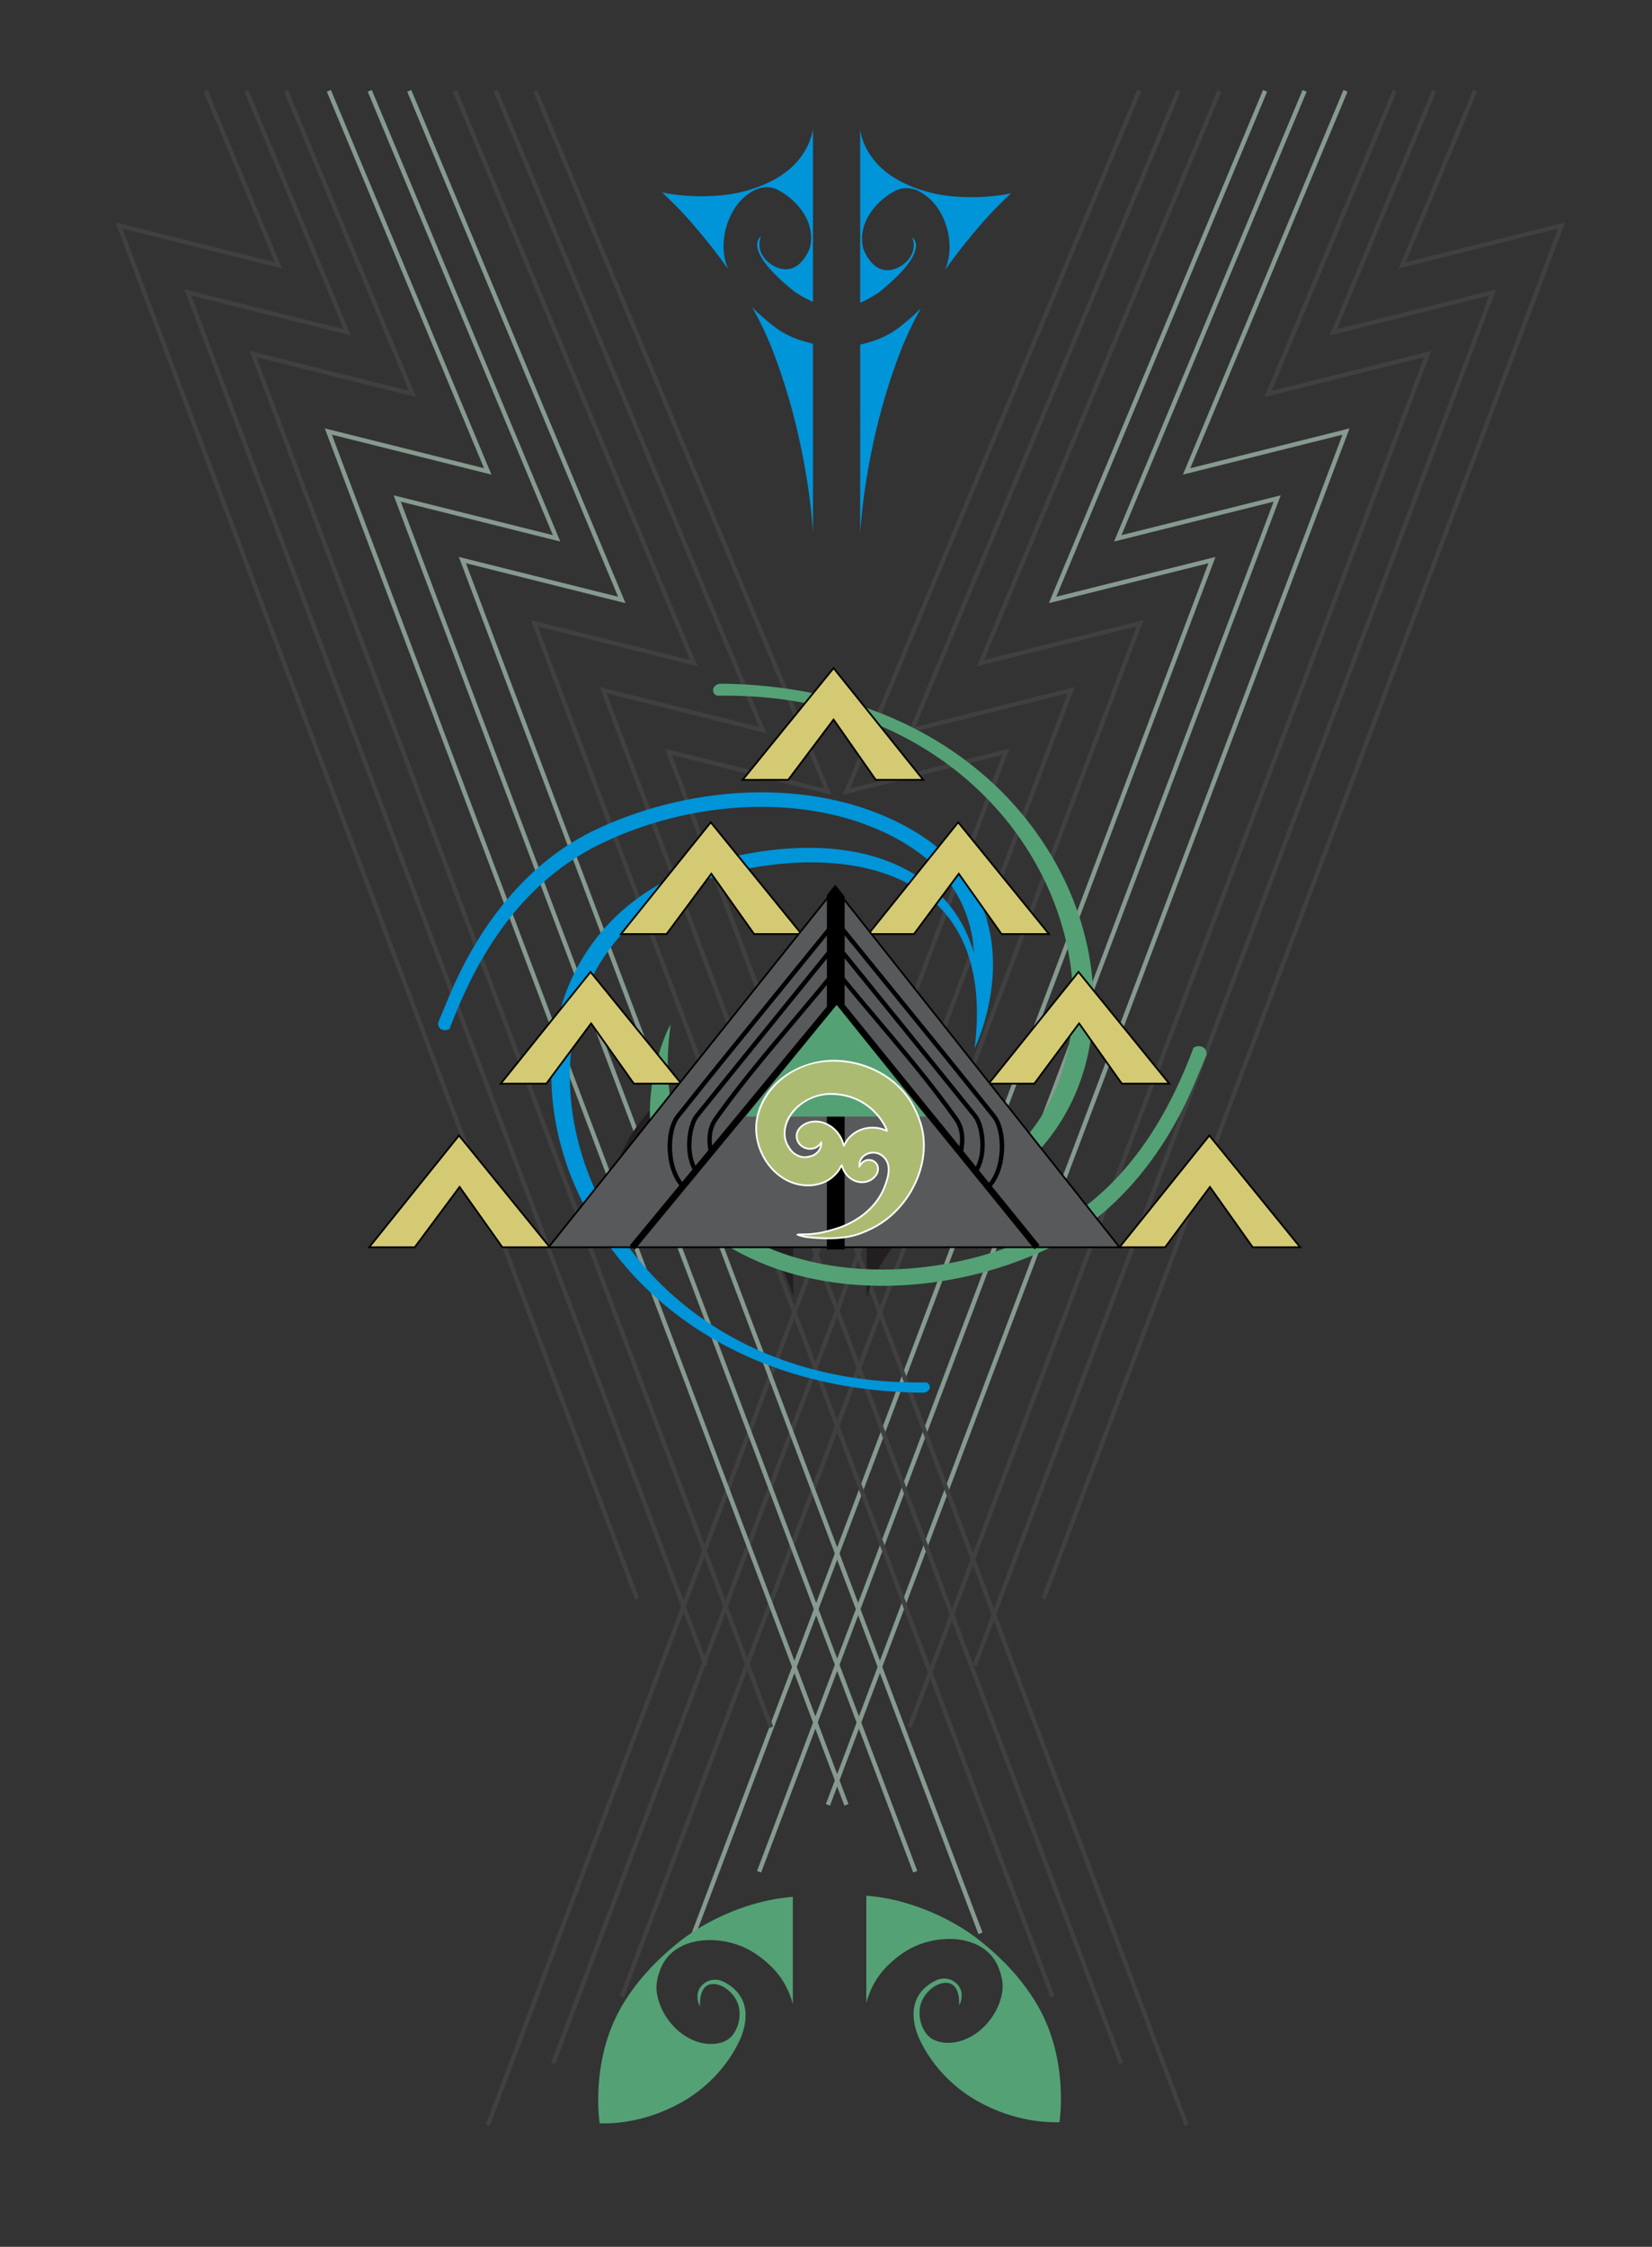 <?xml version="1.0" encoding="UTF-8"?>
<svg id="Layer_1" xmlns="http://www.w3.org/2000/svg" version="1.1" viewBox="0 0 372.5 506.562">
  <rect x="0" y="0" width="372.5" height="506.562" fill="#333333" stroke="none"/>
  <!-- Generator: Adobe Illustrator 29.6.1, SVG Export Plug-In . SVG Version: 2.1.1 Build 9)  -->
  <polygon points="156.92 436.066 155.994 435.716 272.48 126.986 236.496 135.982 284.801 20.288 285.715 20.669 238.17 134.543 274.075 125.566 273.741 126.451 156.92 436.066" fill="#869a8f"/>
  <polygon points="171.625 422.179 170.698 421.829 287.185 113.099 251.2 122.095 293.707 20.288 294.621 20.669 252.875 120.655 288.779 111.679 288.445 112.563 171.625 422.179" fill="#869a8f"/>
  <polygon points="187.146 407.086 186.22 406.736 302.706 98.006 266.722 107.002 302.927 20.288 303.841 20.669 268.396 105.563 304.301 96.586 303.967 97.471 187.146 407.086" fill="#869a8f"/>
  <polygon points="110.463 479.282 109.537 478.932 226.023 170.202 190.039 179.198 256.388 20.288 257.302 20.669 191.713 177.759 227.618 168.782 227.284 169.667 110.463 479.282" fill="#404041"/>
  <polygon points="125.168 465.395 124.241 465.045 240.728 156.314 204.743 165.311 265.294 20.288 266.208 20.669 206.418 163.871 242.322 154.895 241.988 155.779 125.168 465.395" fill="#404041"/>
  <polygon points="140.69 450.302 139.763 449.952 256.249 141.222 220.265 150.218 274.514 20.288 275.428 20.669 221.939 148.779 257.844 139.802 257.51 140.687 140.69 450.302" fill="#404041"/>
  <polygon points="205.539 389.609 204.612 389.259 321.098 80.529 285.114 89.525 314.022 20.288 314.936 20.669 286.789 88.086 322.693 79.109 322.359 79.994 205.539 389.609" fill="#404041"/>
  <polygon points="220.243 375.721 219.316 375.372 335.803 66.642 299.818 75.638 322.929 20.288 323.843 20.669 301.493 74.198 337.397 65.222 337.063 66.106 220.243 375.721" fill="#404041"/>
  <polygon points="235.765 360.629 234.838 360.279 351.324 51.549 315.34 60.545 332.148 20.288 333.062 20.669 317.015 59.106 352.919 50.129 352.585 51.014 235.765 360.629" fill="#404041"/>
  <polygon points="220.619 436.066 103.465 125.566 139.369 134.543 91.824 20.669 92.738 20.288 141.044 135.982 105.06 126.986 221.545 435.716 220.619 436.066" fill="#869a8f"/>
  <polygon points="205.914 422.179 88.76 111.679 124.665 120.655 82.918 20.669 83.832 20.288 126.339 122.095 90.355 113.099 206.841 421.829 205.914 422.179" fill="#869a8f"/>
  <polygon points="190.393 407.086 73.239 96.586 109.143 105.563 73.698 20.669 74.612 20.288 110.818 107.002 74.833 98.006 191.319 406.736 190.393 407.086" fill="#869a8f"/>
  <polygon points="267.076 479.282 149.922 168.782 185.826 177.759 120.237 20.669 121.151 20.288 187.501 179.198 151.517 170.202 268.002 478.932 267.076 479.282" fill="#404041"/>
  <polygon points="252.371 465.395 135.217 154.895 171.122 163.871 111.332 20.669 112.246 20.288 172.796 165.311 136.812 156.314 253.298 465.045 252.371 465.395" fill="#404041"/>
  <polygon points="236.85 450.302 119.695 139.802 155.6 148.779 102.111 20.669 103.025 20.288 157.275 150.218 121.29 141.222 237.776 449.952 236.85 450.302" fill="#404041"/>
  <polygon points="173.42 389.609 56.266 79.109 92.17 88.086 64.022 20.669 64.937 20.288 93.845 89.525 57.861 80.529 174.347 389.259 173.42 389.609" fill="#404041"/>
  <polygon points="158.715 375.721 41.561 65.222 77.466 74.198 55.116 20.669 56.03 20.288 79.141 75.638 43.156 66.642 159.642 375.372 158.715 375.721" fill="#404041"/>
  <polygon points="143.194 360.629 26.04 50.129 61.944 59.106 45.896 20.669 46.81 20.288 63.619 60.545 27.634 51.549 144.121 360.279 143.194 360.629" fill="#404041"/>
  <path d="M195.435,217.242c2.629,1.239,4.642,2.868,4.642,2.868,9.401,8.36,4.99,9.345,4.99,9.345,1.796-2.263-1.076-4.397-1.076-4.397-4.987-3.76-8.389.873-8.389.873-.079.136-.102.274-.168.411v-9.1Z" fill="#231f20"/>
  <path d="M195.435,217.242c2.629,1.239,4.642,2.868,4.642,2.868,9.401,8.36,4.99,9.345,4.99,9.345,1.796-2.263-1.076-4.397-1.076-4.397-4.987-3.76-8.389.873-8.389.873-.079.136-.102.274-.168.411v-9.1Z" fill="#231f20"/>
  <path d="M195.435,217.242c2.629,1.239,4.642,2.868,4.642,2.868,9.401,8.36,4.99,9.345,4.99,9.345,1.796-2.263-1.076-4.397-1.076-4.397-4.987-3.76-8.389.873-8.389.873-.079.136-.102.274-.168.411v-9.1Z" fill="#231f20"/>
  <path d="M195.435,217.242c2.629,1.239,4.642,2.868,4.642,2.868,9.401,8.36,4.99,9.345,4.99,9.345,1.796-2.263-1.076-4.397-1.076-4.397-4.987-3.76-8.389.873-8.389.873-.079.136-.102.274-.168.411v-9.1Z" fill="#231f20"/>
  <path d="M232.181,256.489c1.546,2.643,2.828,5.404,3.883,8.205-5.075.353-10.471,1.399-16.194,3.402-5.298,1.846-10.257,5.09-14.295,8.697-1.638,1.471-3.247,3.078-4.6,4.841-2.361,3.062-4.482,6.91-5.544,11.016l.004-62.162c.822,1.971,2.6,3.797,4.565,5.078,2.175,1.421,4.544,1.279,6.626.559-7.441,4.838-11.027,14.406-5.367,22.753,1.197,1.764,3.02,4.031,4.96,5.357,6.729,4.611,16.237,5.02,20.987.149,2.004-2.057,3.114-5.123,2.086-8.054-.973-2.785-3.469-5.859-6.564-7.506-3.159-1.684-7.684-1.433-9.504.863-2.162,2.737,1.016,6.038,3.926,8.153-.318-.233-1.208-.42-1.611-.629-1.164-.605-2.199-1.376-2.89-2.363-1.909-2.754-1.587-6.432,1.385-7.736,8.087-3.545,14.661,3.416,18.147,9.379" fill="#231f20"/>
  <path d="M178.861,226.08c-.064-.136-.088-.275-.167-.411,0,0-3.402-4.631-8.389-.873,0,0-2.871,2.136-1.076,4.397,0,0-4.411-.985,4.99-9.345,0,0,2.014-1.627,4.642-2.867v9.099Z" fill="#231f20"/>
  <path d="M178.861,226.08c-.064-.136-.088-.275-.167-.411,0,0-3.402-4.631-8.389-.873,0,0-2.871,2.136-1.076,4.397,0,0-4.411-.985,4.99-9.345,0,0,2.014-1.627,4.642-2.867v9.099Z" fill="#231f20"/>
  <path d="M178.861,226.08c-.064-.136-.088-.275-.167-.411,0,0-3.402-4.631-8.389-.873,0,0-2.871,2.136-1.076,4.397,0,0-4.411-.985,4.99-9.345,0,0,2.014-1.627,4.642-2.867v9.099Z" fill="#231f20"/>
  <path d="M178.861,226.08c-.064-.136-.088-.275-.167-.411,0,0-3.402-4.631-8.389-.873,0,0-2.871,2.136-1.076,4.397,0,0-4.411-.985,4.99-9.345,0,0,2.014-1.627,4.642-2.867v9.099Z" fill="#231f20"/>
  <path d="M160.263,246.849c2.971,1.306,3.292,4.982,1.383,7.737-.691.986-1.727,1.757-2.89,2.364-.403.21-1.293.395-1.61.629,2.909-2.115,6.087-5.417,3.924-8.154-1.819-2.296-6.344-2.546-9.503-.863-3.095,1.649-5.591,4.722-6.564,7.506-1.028,2.931.082,5.997,2.086,8.054,4.751,4.871,14.259,4.461,20.988-.148,1.939-1.326,3.763-3.592,4.959-5.358,5.662-8.345,2.076-17.913-5.366-22.752,2.082.721,4.451.862,6.624-.558,1.966-1.28,3.744-3.106,4.566-5.078l.003,62.163c-1.061-4.107-3.181-7.955-5.543-11.017-1.353-1.761-2.962-3.37-4.601-4.841-4.035-3.608-8.997-6.851-14.293-8.696-5.723-2.005-11.119-3.05-16.195-3.402,1.055-2.802,2.338-5.563,3.883-8.206,3.486-5.963,10.059-12.924,18.148-9.379" fill="#231f20"/>
  <path d="M100.861,225.611c6.811-16.82,18.158-31.488,33.878-38.761,11.333-5.257,23.711-8.013,35.644-8.202,10.371-.16,20.4,1.615,29.122,5.375,37.813,16.288,20.452,51.942,20.26,52.312,5.061-40.255-27.878-45.806-53.907-39.945-64.528,14.545-42.447,116.61,42.827,115.287,1.049-.052,1.673,1.904-.382,2.32-91.228-.692-111.898-105.343-43.386-120.77,19.188-4.325,35.329-1.853,45.439,6.961,4.55,3.967,7.676,9.05,9.278,14.808-.723-12.689-8.057-22.116-21.822-28.045-17.692-7.618-41.173-6.553-61.292,2.779-16.723,7.755-27.743,22.444-35.15,42.258-1.027.641-2.83.22-2.539-1.529l2.03-4.849Z" fill="#0094d9" fill-rule="evenodd"/>
  <path d="M269.793,242.724c-6.811,16.82-18.158,31.488-33.878,38.761-11.333,5.257-23.711,8.013-35.644,8.202-10.371.16-20.4-1.615-29.122-5.375-37.814-16.289-20.452-51.942-20.26-52.312-5.062,40.255,27.878,45.806,53.907,39.945,64.528-14.545,42.447-116.61-42.827-115.287-1.049.052-1.673-1.904.382-2.319,91.228.692,111.898,105.343,43.386,120.77-19.188,4.325-35.329,1.853-45.439-6.961-4.55-3.968-7.676-9.05-9.278-14.808.723,12.689,8.057,22.116,21.822,28.045,17.692,7.618,41.173,6.553,61.292-2.779,16.723-7.755,27.743-22.444,35.15-42.258,1.027-.641,2.831-.22,2.54,1.529l-2.03,4.849Z" fill="#54a175" fill-rule="evenodd"/>
  <path d="M198.999,289.895c-10.084,0-19.715-1.86-27.93-5.401-11.592-4.994-19.179-12.309-22.549-21.742-5.473-15.319,2.113-30.692,2.191-30.844l.511-.987-.139,1.103c-1.841,14.644,1.208,25.686,9.064,32.819,9.368,8.505,26.041,11.086,44.603,6.907,13.168-2.968,23.529-9.852,29.961-19.908,5.854-9.15,8.283-20.851,6.842-32.944-3.697-31.025-31.629-62.056-77.96-62.056-.541,0-1.078.004-1.624.013-.578.006-1.086-.448-1.166-1.083-.075-.596.275-1.38,1.506-1.629,23.758.176,44.468,7.424,59.934,20.956,13.441,11.761,22.17,28.005,23.948,44.566,2.963,27.602-12.899,49.44-40.413,55.636-19.253,4.339-35.452,1.852-45.612-7.005-4.033-3.518-7.051-8.04-8.799-13.162,1.29,11.695,8.532,20.458,21.552,26.067,17.638,7.596,41.062,6.532,61.13-2.776,15.704-7.282,27.168-21.069,35.048-42.148l.023-.063.057-.036c.663-.413,1.586-.416,2.195-.009.542.362.771.979.645,1.739l-2.042,4.891c-7.437,18.366-19.504,32.169-33.978,38.865-11.176,5.186-23.53,8.028-35.725,8.221-.425.006-.851.01-1.274.01ZM150.542,233.25c-1.622,3.842-6.201,16.625-1.648,29.368,3.332,9.325,10.845,16.562,22.333,21.511,8.508,3.669,18.553,5.53,29.041,5.359,12.139-.191,24.438-3.021,35.564-8.184,14.382-6.654,26.378-20.382,33.778-38.655v-.002s2.031-4.849,2.031-4.849c.088-.561-.076-1.025-.487-1.3-.462-.309-1.185-.312-1.709-.018-7.917,21.144-19.441,34.982-35.228,42.303-20.167,9.354-43.716,10.418-61.454,2.781-13.832-5.958-21.214-15.451-21.941-28.216l-.105-1.838.494,1.774c1.603,5.764,4.791,10.852,9.217,14.712,10.063,8.772,26.137,11.229,45.265,6.917,14.08-3.17,25.236-10.388,32.264-20.874,6.407-9.561,9.192-21.753,7.842-34.333-1.768-16.463-10.448-32.613-23.815-44.31-15.393-13.469-36.014-20.683-59.635-20.862-.923.19-1.207.739-1.15,1.187.047.378.352.748.76.736.545-.009,1.09-.013,1.631-.013,46.573,0,74.641,31.204,78.359,62.405,3.167,26.575-11.4,47.491-37.11,53.286-18.687,4.207-35.493,1.59-44.956-7-7.727-7.016-10.867-17.739-9.341-31.886Z" fill="#54a175"/>
  <path d="M252.436,281.199l20.252-25.197,20.472,25.188h-10.7l-9.639-13.59-10.098,13.59-10.286.009ZM222.93,244.326l20.252-25.197,20.472,25.188h-10.701l-9.639-13.59-10.098,13.59-10.286.009ZM112.904,244.326l20.252-25.197,20.472,25.188h-10.7l-9.639-13.59-10.098,13.59-10.286.009ZM167.445,175.827l20.511-25.197,20.212,25.188h-10.701l-9.512-13.59-10.225,13.59-10.286.009ZM195.804,210.592l20.252-25.197,20.472,25.188h-10.701l-9.639-13.59-10.098,13.59-10.286.009ZM140.012,210.592l20.252-25.197,20.472,25.188h-10.701l-9.639-13.59-10.098,13.59-10.286.009ZM83.245,281.199l20.252-25.197,20.472,25.188h-10.701l-9.639-13.59-10.098,13.59-10.286.009Z" fill="#d5ca74" fill-rule="evenodd"/>
  <path d="M252.023,281.397l20.665-25.71.155.19,20.734,25.512h-11.219l-9.541-13.451-9.994,13.451-10.799.009ZM272.689,256.316l-19.839,24.684,9.773-.009,10.201-13.729,9.738,13.729h10.181l-20.054-24.675ZM82.832,281.397l20.665-25.71.155.19,20.734,25.512h-11.22l-9.541-13.451-9.994,13.451-10.799.009ZM103.498,256.316l-19.839,24.684,9.773-.009,10.201-13.729,9.738,13.729h10.182l-20.054-24.675ZM222.517,244.524l20.665-25.71.155.19,20.735,25.512h-11.22l-9.541-13.451-9.995,13.451-10.799.009ZM243.183,219.444l-19.839,24.684,9.773-.009,10.202-13.729,9.738,13.729h10.182l-20.055-24.675ZM112.49,244.524l20.665-25.71.155.19,20.734,25.512h-11.219l-9.541-13.451-9.995,13.451-10.799.009ZM133.157,219.444l-19.839,24.684,9.773-.009,10.202-13.729,9.738,13.729h10.181l-20.054-24.675ZM195.39,210.79l20.665-25.71.155.19,20.734,25.512h-11.22l-9.541-13.451-9.994,13.451-10.8.009ZM216.057,185.709l-19.84,24.684,9.773-.009,10.201-13.729,9.738,13.729h10.182l-20.054-24.675ZM139.599,210.79l20.665-25.71.155.19,20.735,25.512h-11.22l-9.541-13.451-9.994,13.451-10.8.009ZM160.265,185.709l-19.839,24.684,9.773-.009,10.201-13.729,9.738,13.729h10.182l-20.055-24.675ZM167.028,176.026l20.93-25.71,20.625,25.702h-11.217l-9.415-13.452-10.12,13.452-10.803.009ZM187.956,150.945l-20.094,24.684,9.771-.009,10.33-13.73,9.609,13.73h10.185l-19.8-24.675Z"/>
  <polygon points="252.436 281.199 188.333 200.255 123.705 281.19 252.436 281.199" fill="#58595b" fill-rule="evenodd"/>
  <path d="M252.846,281.397l-129.552-.009,65.039-81.451.155.195,64.358,81.265ZM124.117,280.992l127.909.009-63.694-80.427-64.215,80.418Z"/>
  <polygon points="189.964 202.316 188.333 200.255 186.943 201.995 186.943 281.194 189.964 281.194 189.964 202.316" fill-rule="evenodd"/>
  <path d="M190.459,281.689h-4.011v-79.868l1.886-2.362,2.125,2.684v79.546ZM187.438,280.699h2.031v-78.211l-1.138-1.437-.893,1.117v78.531Z"/>
  <polygon points="143.163 281.72 142.018 280.774 188.645 224.294 234.409 280.726 233.255 281.661 188.635 226.641 143.163 281.72"/>
  <polygon points="168.141 251.754 188.652 226.557 208.865 251.745 168.141 251.754" fill="#54a175" fill-rule="evenodd"/>
  <path d="M187.302,246.629c4.856.011,9.262,2.333,11.821,6.496.224.365.82,1.369.846,1.817-.212-.042-.918-.383-1.429-.503-2.082-.487-4.198-.134-5.871,1.018-.725.498-1.474,1.245-1.904,1.98l-.443.829c-.137-.126-.131-.268-.198-.49-.808-2.669-3.301-4.943-6.271-4.934-2.53.008-4.942,1.927-4.026,4.297.808,2.091,3.741,2.535,5.102.786l.227-.27c.101,1.186-.677,2.25-1.664,2.764-.508.265-1.168.387-1.773.461-.728.089-1.311-.124-1.86-.363-1.075-.468-1.692-1.27-2.246-2.262-.595-1.065-.83-2.334-.612-3.761.709-4.647,5.889-7.876,10.302-7.866ZM179.866,278.366c.17-.138,2.098-.018,2.907-.127.464-.062.893-.095,1.342-.152,1.698-.213,4.527-1.036,5.984-1.628,4.102-1.666,7.727-4.677,9.353-8.852.825-2.119,1.737-5.074-.341-6.896-.521-.456-1.295-.859-2.226-.849-1.502.015-3.243,1.067-3.08,3.042l.164-.205c1.39-2.312,4.733-.955,3.878,1.619-.213.642-.783,1.211-1.275,1.566-.54.39-1.298.651-2.13.666-2.057.036-3.813-1.462-4.446-3.297-.052-.151-.078-.423-.203-.512-.157.081-.054.039-.244.384-.087.158-.15.25-.233.388-.174.287-.32.476-.516.73-.316.411-.81.892-1.247,1.246-2.158,1.747-5.222,2.138-7.902,1.454-6.419-1.638-10.396-9.058-8.807-15.424,2.081-8.333,10.521-12.649,17.881-12.364,7.36.285,13.631,4.174,16.808,9.481,1.759,3.239,2.801,5.932,2.785,9.747-.023,5.193-2.332,10.389-5.855,14.157-2.426,2.596-4.981,4.199-8.282,5.475-3.75,1.45-8.364,1.328-12.296.881-.383-.043-1.783-.367-2.022-.532Z" fill="#acbb72" fill-rule="evenodd"/>
  <path d="M186.733,279.393c-1.496,0-3.115-.1-4.867-.299-.346-.039-1.82-.364-2.112-.565l-.219-.15.207-.167c.128-.103.407-.117,1.45-.118.557,0,1.188-.001,1.555-.05.255-.035.5-.06.743-.085.199-.021.398-.042.6-.067,1.67-.209,4.468-1.019,5.935-1.615,4.473-1.817,7.755-4.921,9.243-8.741.922-2.368,1.609-5.013-.287-6.675-.342-.3-1.062-.8-2.062-.8-.011,0-.021,0-.032,0-.867.008-1.74.38-2.277.969-.321.352-.52.775-.589,1.244.81-1.042,2.035-1.139,2.891-.744.894.411,1.588,1.452,1.124,2.85-.272.822-1.033,1.438-1.347,1.665-.6.432-1.417.688-2.243.703-1.997.037-3.928-1.375-4.636-3.431-.016-.047-.031-.105-.045-.167,0,0,0-.002,0-.004-.012.022-.025.047-.04.074-.061.111-.111.191-.163.276l-.073.119c-.176.292-.327.487-.517.735-.317.412-.807.902-1.291,1.293-2.058,1.666-5.151,2.238-8.075,1.492-6.328-1.614-10.594-9.08-8.95-15.664.983-3.938,3.42-7.235,7.047-9.533,3.221-2.041,7.236-3.129,11.034-2.98,7.096.275,13.599,3.945,16.97,9.577,1.75,3.222,2.829,5.989,2.813,9.85-.022,5.014-2.23,10.356-5.908,14.292-2.354,2.519-4.853,4.171-8.355,5.524-2.06.796-4.544,1.192-7.522,1.192ZM180.892,278.49c.4.1.82.188,1.019.21,5.176.586,9.168.302,12.202-.869,3.443-1.331,5.898-2.954,8.209-5.426,3.611-3.864,5.78-9.106,5.801-14.023.016-3.792-1-6.411-2.761-9.652-3.299-5.511-9.678-9.107-16.642-9.378-9.511-.371-16.096,5.866-17.681,12.214-1.594,6.383,2.535,13.621,8.663,15.184,2.803.715,5.766.172,7.729-1.416.46-.374.926-.838,1.214-1.213.201-.261.338-.44.503-.712l.075-.123c.049-.08.096-.154.153-.259.07-.127.096-.196.112-.238.047-.125.09-.163.215-.227l.107-.056.099.071c.149.107.197.304.239.478.012.048.022.093.036.131.653,1.895,2.389,3.185,4.254,3.163.747-.013,1.482-.242,2.018-.628.589-.425,1.039-.974,1.203-1.468.414-1.246-.233-2.053-.913-2.365-.775-.357-1.923-.226-2.606.911l-.49.616-.041-.497c-.068-.828.177-1.573.709-2.157.618-.678,1.578-1.089,2.566-1.099h.036c1.128,0,1.938.562,2.323.898,2.361,2.07.983,5.606.395,7.117-1.527,3.922-4.888,7.106-9.463,8.964-1.49.605-4.334,1.428-6.035,1.641-.205.026-.406.047-.608.068-.24.025-.48.05-.732.084-.393.053-1.01.053-1.607.054-.095,0-.197,0-.301,0ZM181.386,261.098c-.627,0-1.153-.202-1.607-.399-1.194-.52-1.83-1.435-2.34-2.347-.64-1.146-.854-2.453-.635-3.888.734-4.811,6.005-8.034,10.477-8.034h.021c5.053.012,9.423,2.414,11.99,6.591.385.627.849,1.467.875,1.909l.015.255-.251-.049c-.106-.021-.274-.088-.507-.181-.287-.114-.645-.257-.929-.323-2.059-.481-4.089-.131-5.714.988-.748.514-1.455,1.249-1.845,1.917l-.561,1.048-.188-.174c-.145-.133-.18-.283-.214-.427-.011-.045-.022-.095-.039-.15-.722-2.384-3.035-4.793-6.063-4.793h-.018c-1.476.004-2.882.67-3.583,1.695-.485.709-.574,1.516-.259,2.332.356.92,1.18,1.56,2.206,1.711,1.009.151,1.964-.215,2.555-.975l.54-.642.041.477c.114,1.345-.807,2.455-1.77,2.957-.575.3-1.326.419-1.841.482-.122.015-.24.021-.355.021ZM187.276,246.827c-5.329,0-9.513,3.976-10.081,7.697-.205,1.345-.007,2.568.589,3.635.476.851,1.066,1.704,2.152,2.177.512.222,1.07.435,1.757.348.484-.059,1.187-.169,1.705-.44.709-.37,1.394-1.108,1.539-2.022-.68.752-1.705,1.109-2.778.949-1.169-.172-2.11-.905-2.518-1.96-.365-.943-.261-1.876.301-2.698.772-1.129,2.306-1.863,3.909-1.868h.018c2.845,0,5.553,2.132,6.443,5.075.01.033.019.064.026.094l.251-.469c.422-.722,1.174-1.504,1.966-2.049,1.693-1.167,3.892-1.548,6.029-1.047.313.073.686.222.986.341.04.016.08.032.119.047-.124-.334-.381-.829-.735-1.406-2.493-4.057-6.74-6.39-11.653-6.401h-.025Z" fill="#fff"/>
  <path d="M223.163,267.957l-.7-.701c3.853-3.847,3.607-12.328,1.276-15.263-7.499-9.443-15.243-18.95-22.732-28.144-3.814-4.682-7.628-9.364-11.428-14.059l.77-.623c3.799,4.693,7.612,9.375,11.426,14.056,7.491,9.196,15.237,18.706,22.74,28.153,2.821,3.553,2.666,12.569-1.352,16.58Z"/>
  <path d="M220.285,264.499l-.8-.584c2.606-3.569,1.519-10.104-.02-12.013-6.643-8.25-13.314-16.478-19.985-24.705-3.352-4.133-6.703-8.267-10.051-12.403l.77-.623c3.348,4.136,6.699,8.269,10.05,12.402,6.672,8.228,13.344,16.457,19.988,24.708,1.963,2.437,2.781,9.476.048,13.218Z"/>
  <path d="M217.099,260.062l-.97-.2c.668-3.241.362-5.458-1.026-7.41-5.404-7.603-11.532-14.866-17.459-21.89-2.818-3.34-5.733-6.795-8.535-10.244l.769-.625c2.796,3.442,5.708,6.893,8.523,10.23,5.939,7.04,12.081,14.318,17.509,21.954,1.542,2.17,1.908,4.694,1.188,8.184Z"/>
  <path d="M153.803,267.957c-4.017-4.011-4.173-13.028-1.351-16.58,7.51-9.458,15.265-18.978,22.765-28.184,3.805-4.671,7.61-9.342,11.401-14.025l.77.623c-3.791,4.684-7.597,9.355-11.402,14.027-7.498,9.204-15.25,18.722-22.757,28.175-2.331,2.935-2.578,11.416,1.276,15.263l-.7.701Z"/>
  <path d="M156.681,264.499c-2.733-3.742-1.915-10.781.048-13.218,6.665-8.277,13.357-16.531,20.05-24.785,3.331-4.107,6.661-8.215,9.988-12.325l.77.623c-3.327,4.11-6.658,8.218-9.988,12.326-6.692,8.253-13.384,16.506-20.048,24.782-1.538,1.91-2.626,8.444-.02,12.013l-.8.584Z"/>
  <path d="M159.867,260.062c-.72-3.491-.353-6.015,1.188-8.184,5.429-7.638,11.572-14.918,17.513-21.959,2.814-3.335,5.725-6.785,8.52-10.225l.769.625c-2.8,3.447-5.714,6.9-8.531,10.239-5.928,7.025-12.057,14.29-17.462,21.894-1.388,1.952-1.694,4.167-1.026,7.41l-.97.2Z"/>
  <path d="M239.226,473.786c.073-8.014-1.676-15.937-5.852-22.638-3.157-5.061-7.136-9.338-11.976-13.266-5.257-4.264-12.06-7.634-19.387-9.432-2.091-.515-4.358-.848-6.674-1.057v24.188c.77-2.899,2.188-5.726,4.46-8.061,2.175-2.237,4.856-4.174,7.631-5.179,7.01-2.542,15.152-1.12,17.702,5.196.536,1.332,1.073,3.206.946,4.803-.455,5.544-5.082,11.15-10.714,12.1-2.377.398-4.947-.08-6.332-1.738-1.317-1.584-2.038-4.124-1.519-6.505.522-2.428,3.014-4.936,5.455-5.145,2.901-.238,3.421,2.788,3.303,5.233.015-.274.343-.847.419-1.158.202-.888.23-1.765-.058-2.521-.816-2.099-3.38-3.255-5.769-2.029-6.474,3.348-5.31,9.666-3.215,13.84,2.767,5.517,7.294,10.176,12.557,13.173,5.199,2.962,11.276,4.845,17.8,4.894.303.002.6-.026.904-.028.181-1.574.305-3.138.317-4.67" fill="#54a175"/>
  <path d="M135.202,478.717c.304.002.601.029.904.026,6.524-.048,12.601-1.93,17.799-4.893,5.262-2.998,9.791-7.656,12.557-13.173,2.097-4.173,3.26-10.491-3.214-13.84-2.389-1.227-4.954-.068-5.769,2.028-.289.756-.26,1.634-.057,2.521.076.312.404.885.419,1.16-.118-2.447.403-5.473,3.303-5.234,2.441.207,4.933,2.717,5.455,5.145.519,2.38-.202,4.921-1.519,6.504-1.386,1.659-3.956,2.136-6.333,1.738-5.631-.949-10.258-6.556-10.714-12.099-.126-1.597.41-3.471.947-4.803,2.55-6.316,10.692-7.74,17.701-5.197,2.777,1.005,5.457,2.942,7.631,5.179,2.272,2.333,3.692,5.161,4.461,8.061v-24.189c-2.315.21-4.581.543-6.674,1.057-7.327,1.797-14.129,5.169-19.386,9.433-4.84,3.928-8.819,8.204-11.976,13.266-4.177,6.701-5.926,14.623-5.853,22.638.012,1.532.136,3.097.318,4.671" fill="#54a175"/>
  <path d="M216.669,44.387c3.654.188,7.563-.032,11.296-.795-2.25,2.086-4.428,4.301-6.51,6.684-2.926,3.35-5.732,6.868-8.323,10.543.197-.561.397-1.118.56-1.719,1.334-4.932-.549-11.013-3.931-14.158-2.245-2.089-5.13-3.467-8.192-1.768-4.232,2.351-8.337,7.268-6.903,12.93,0,0,2.652,7.744,8.889,3.599,0,0,3.584-2.343,2.141-6.162,0,0,4.556,2.672-7.482,12.347,0,0-1.814,1.31-4.257,2.379V29.272c.539,3.539,2.598,6.693,5.08,8.88,3.249,2.869,7.748,4.644,11.848,5.529,1.883.406,3.858.608,5.784.707" fill="#0094d9"/>
  <path d="M193.956,77.722c.574-.16,1.037-.299,1.271-.359,2.911-.721,5.477-1.913,7.953-3.882,1.596-1.271,3.098-2.579,4.469-3.994-1.753,3.149-3.318,6.405-4.623,9.786-3.778,9.784-6.34,20.03-7.9,30.301-.519,3.429-.922,6.997-1.171,10.612v-42.463Z" fill="#0094d9"/>
  <path d="M166.385,43.475c4.1-.885,8.6-2.66,11.848-5.529,2.482-2.187,4.541-5.34,5.078-8.88l.002,38.997c-2.443-1.069-4.256-2.379-4.256-2.379-12.038-9.675-7.483-12.348-7.483-12.348-1.442,3.819,2.141,6.163,2.141,6.163,6.236,4.145,8.889-3.6,8.889-3.6,1.434-5.662-2.672-10.578-6.902-12.929-3.062-1.699-5.947-.321-8.193,1.767-3.381,3.145-5.266,9.226-3.93,14.158.163.601.362,1.158.56,1.719-2.592-3.677-5.398-7.195-8.323-10.543-2.083-2.384-4.26-4.599-6.511-6.684,3.732.762,7.641.982,11.295.793,1.926-.099,3.902-.299,5.785-.707" fill="#0094d9"/>
  <path d="M183.314,119.98c-.248-3.616-.651-7.183-1.171-10.612-1.56-10.271-4.122-20.518-7.9-30.301-1.305-3.38-2.87-6.638-4.623-9.786,1.372,1.415,2.873,2.724,4.469,3.994,2.476,1.969,5.042,3.161,7.952,3.883.235.06.697.2,1.271.359v42.463Z" fill="#0094d9"/>
</svg>